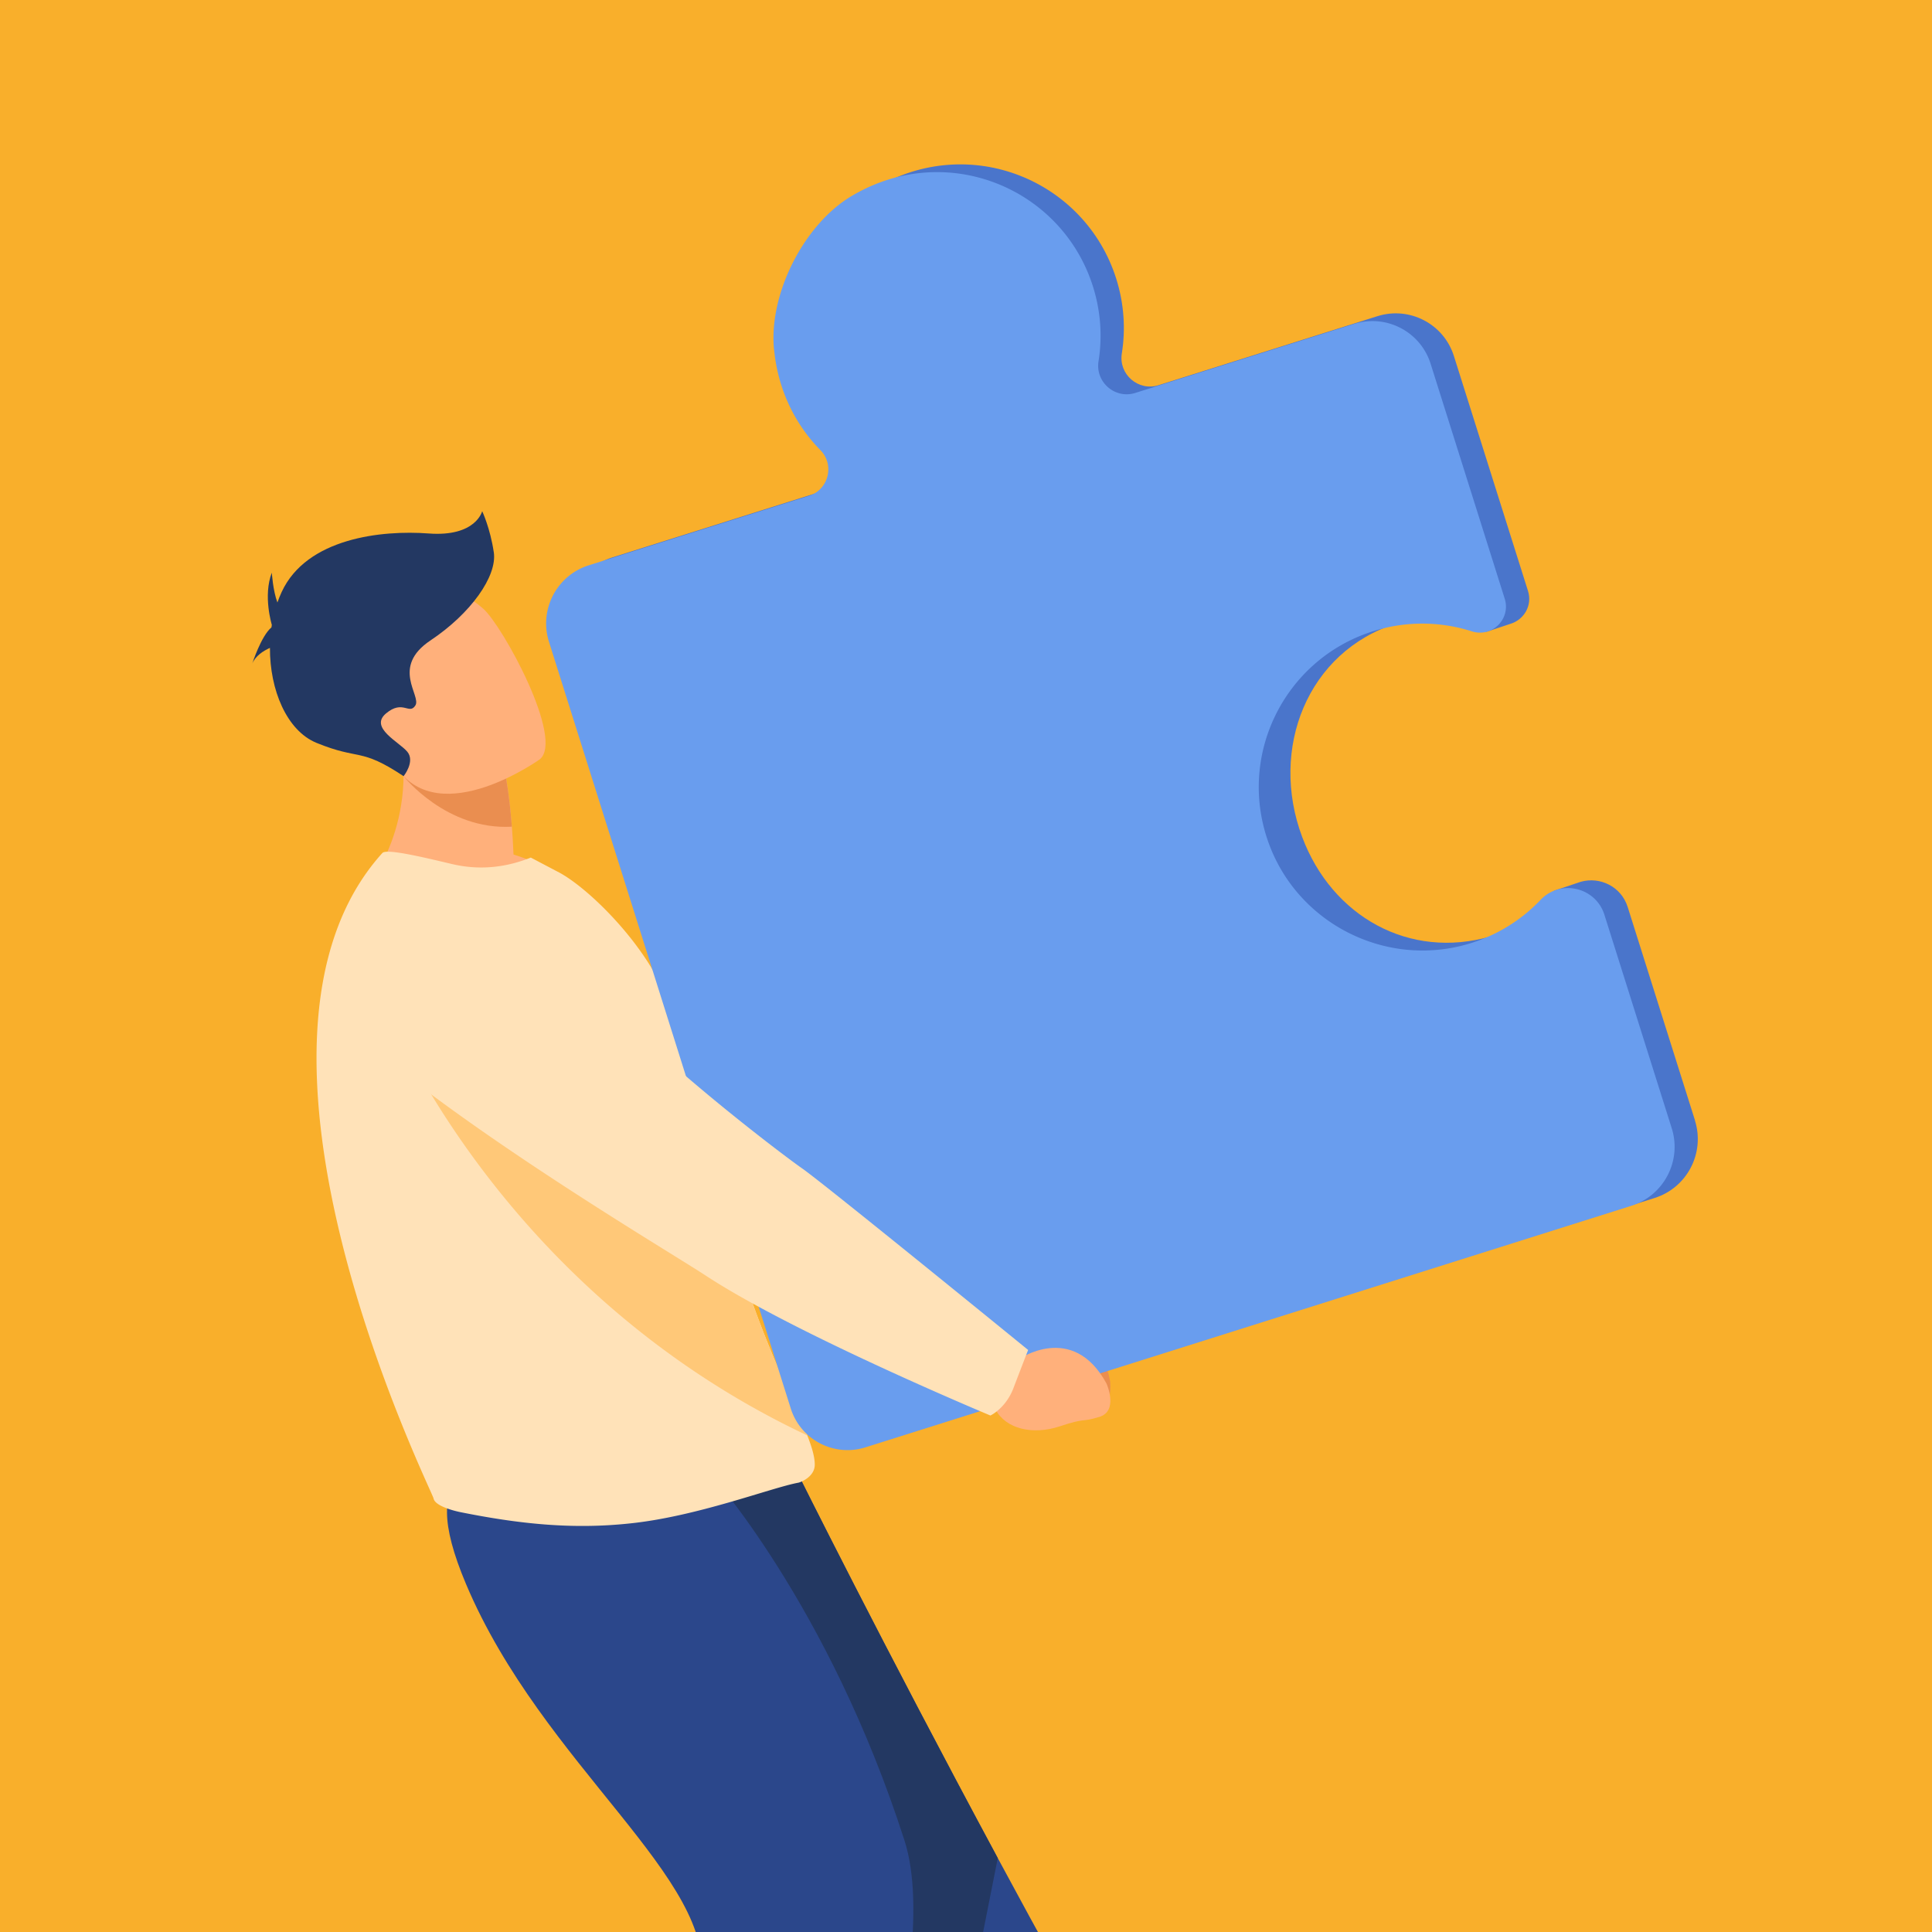 <svg xmlns="http://www.w3.org/2000/svg" id="Layer_2" viewBox="0 0 638.76 638.76"><defs><clipPath id="clippath"><rect width="638.76" height="638.76" fill="none" rx="60.3" ry="60.3"/></clipPath><style>.cls-4{fill:#ea8e50}.cls-5{fill:#ffb07b}.cls-6{fill:#ffe2b8}.cls-10{fill:#233862}.cls-11{fill:#2b478b}</style></defs><g id="Layer_1-2"><path fill="#f9af2b" d="M0 0h638.76v638.76H0z"/><g clip-path="url(#clippath)"><path d="m336.17 434.79 7.09 5.76s19.39-6.95 23.76 16.09c0 0 1.16 9.82-5.05 9.84-6.22.02-3.65-1.07-12.46-.81s-16.11-4.39-17.4-11.53l-4.21-6.06 8.27-13.28z" class="cls-4"/><path fill="#1e3d70" d="M335.37 447.15c5.65-5.9 5.2-10.27 5.2-10.27s-65.47-53.6-72.11-57.97c-4.52-2.98-52.74-45.72-75.28-71.78-11.18-12.93-25.03-7.91-40.87-3.36l-13.05 3.74c-15.76 4.52-19.85 26.56-6.93 37.26 36.41 30.16 96.98 64.08 108.31 71.2 28.13 17.7 83.2 38.73 83.2 38.73s6.68-2.48 11.54-7.55z"/><path d="M419.42 770.43s-9.68 22.31-32.01 18.21c0 0-45.57-37.64-76.83-76.73-10.15-12.7-18.8-25.55-23.88-37.31-20.73-48-76.68-119.58-112.25-155.86l89-32.2s28.51 57.35 66.44 127.79c27.34 50.75 59.56 108.31 89.53 156.11z" class="cls-11"/><path d="m329.88 614.33-19.31 97.58c-10.15-12.7-18.8-25.55-23.88-37.31-20.73-48-76.68-119.58-112.25-155.86l89-32.2s28.51 57.35 66.44 127.79z" class="cls-10"/><path d="M234.25 486.54s39.65 43.57 64.82 122.06c13.69 42.71-25.1 150.08-32.66 187.38 0 0-26.02 2.21-43.82-4.67 0 0-1.35-77.05 9.05-136.44 5.82-33.24-52.21-71.08-77.56-131.14-17.25-40.86 3.74-40.16 29.53-41.14l50.64 3.95z" class="cls-11"/><path d="M188.48 292.16c-22.06 12.46-67.22.97-67.22.97s18.34-20.97 10.01-54.74l17.32 8.8 18.61 9.45s1.2 5.96 2.04 16.68c.21 2.76.4 5.84.54 9.21 11.33 3.43 18.71 9.64 18.71 9.64z" class="cls-5"/><path d="M269.37 484.29c0 3.88-4.47 5.73-5.41 5.92-8.9 1.63-33.74 11.29-56.12 13.51-18.84 1.97-36.34.1-55.56-3.76-2.55-.51-8.52-2.12-8.94-4.56-.53-2.66-74.14-150.06-16.92-213.38 1.34-1.48 12.64 1.19 22.97 3.64 9.54 2.26 18.29 1 26.1-2.13l9.69 5.1c11.9 6.63 34.41 30.18 37.04 48.66 1.34 9.4 6.71 16.36 8.27 24.62.58 3.06 1.17 6.05 1.77 8.96a501.76 501.76 0 0 0 3.62 16.31c3.37 13.98 6.92 26.01 10.41 36.4 3.71 11.04 7.35 20.22 10.61 27.9 4.22 9.96 7.78 17.4 10.01 23.1 1.57 4.01 2.47 7.16 2.47 9.71z" class="cls-6"/><path fill="#ffc878" d="M266.9 474.58C162.99 425.62 127 331.62 127 331.62s84.42 31.14 105.25 39.25a501.76 501.76 0 0 0 3.62 16.31c3.37 13.98 6.92 26.01 10.41 36.4 3.71 11.04 7.35 20.22 10.61 27.9 4.22 9.96 7.78 17.4 10.01 23.1z"/><path fill="#4a75cb" d="m560.41 370.46-22.26-70.58c-2.16-6.85-9.25-10.1-15.45-8.36h-.02c-.33.1-.65.21-.98.33l-7.8 2.61s-12.22 12.58-20.99 15.12c-26.96 7.8-52.54-6.57-62.38-32.85-10.94-29.23 1.75-61.34 31.14-70.6 10.05-3.17 29.84 2.74 29.84 2.74l7.94-2.64c4.31-1.31 7.28-5.97 5.74-10.85l-24.5-77.68c-3.35-10.62-14.67-16.51-25.29-13.16l-72.34 22.81c-6.69 2.11-13.27-3.56-12.16-10.49 1.28-8.01.76-16.44-1.85-24.71-10.25-32.51-48.38-48.49-79.74-29.93-15.79 9.35-27.42 32.31-25.72 50.58 1.26 13.49 6.98 24.96 15.34 33.46 4.78 4.86 2.7 13.07-3.81 15.12l-72.79 22.95c-10.61 3.35-16.5 14.66-13.16 25.28l79.94 253.49c3.27 10.37 14.33 16.12 24.7 12.85l253.22-79.86c10.77-3.4 16.74-14.88 13.35-25.64z"/><path fill="#699dee" d="M255.91 115.37c1.26 13.49 6.98 24.96 15.34 33.46 4.78 4.86 2.7 13.07-3.81 15.12l-72.78 22.95c-10.61 3.35-16.5 14.66-13.16 25.28l79.94 253.49c3.27 10.37 14.33 16.12 24.7 12.85l253.22-79.86c10.77-3.4 16.74-14.88 13.35-25.64l-22.26-70.58c-2.88-9.13-14.51-11.86-21.11-4.92-6.37 6.7-14.57 11.86-24.13 14.63-26.96 7.8-55.74-6.62-65.57-32.9-10.94-29.23 4.95-61.29 34.33-70.55a53.766 53.766 0 0 1 32.66.04c6.67 2.13 12.97-4.12 10.86-10.8l-24.5-77.68c-3.35-10.62-14.67-16.51-25.29-13.16l-72.34 22.81c-6.69 2.11-13.27-3.56-12.16-10.49 1.28-8.02.76-16.44-1.85-24.71-10.25-32.51-48.38-48.49-79.74-29.93-15.79 9.35-27.42 32.31-25.72 50.58z"/><path d="m327.69 446.21 8.98 3.29s17.98-12.71 29.18 7.96c0 0 4.05 9.03-2.36 10.99-6.41 1.96-4.08.12-13.09 3.12s-17.89.84-21.29-5.6l-6.1-4.48 4.68-15.29z" class="cls-5"/><path d="M335.08 458.9c3.32-8.66 4.84-12.58 4.84-12.58s-67.85-55.3-74.76-60.05c-4.71-3.23-51.61-38.29-74.48-65.61a47.85 47.85 0 0 0-46.52-16.12l-14.24 2.99c-17.2 3.61-22.79 25.38-9.44 36.81 37.57 32.21 100.95 69.57 112.76 77.34 29.33 19.29 94.21 46.32 94.21 46.32s5.03-2.3 7.64-9.1z" class="cls-6"/><path d="M169.23 273.32c-21.69 1.22-35.8-16.69-35.8-16.69s9.81-5.43 15.16-9.43l18.61 9.45s1.2 5.96 2.04 16.68z" class="cls-4"/><path d="M178.47 251.04s-32.87 23.59-47.24 2.89c-14.37-20.7-28.3-31.59-7.92-47.52 20.38-15.93 29.99-10.9 36.46-5.16 6.48 5.74 26.88 43.12 18.7 49.79z" class="cls-5"/><path d="M163.25 182.56c-1.18-7.96-3.83-13.55-3.83-13.55s-2.06 8.54-17.68 7.37c-15.62-1.18-40.36 1.54-48.61 19.33-.53 1.13-.99 2.3-1.41 3.49-1.49-3.95-1.85-9.86-1.85-9.86-2.97 7.66 0 17.24 0 17.24l-.12.84c-3.45 2.91-6.34 11.97-6.34 11.97 1.04-2.52 3.58-4.17 5.84-5.19-.07 13.85 5.54 27.38 15.4 31.41 14.41 5.89 14.3 1.4 28.79 11.01 0 0 3.89-4.82 1.24-8.06-2.65-3.24-12.67-7.95-7.07-12.67 5.6-4.71 7.66.59 9.72-2.65 2.06-3.24-8.25-12.67 5.01-21.51 13.26-8.84 22.1-21.21 20.92-29.17z" class="cls-10"/></g></g></svg>